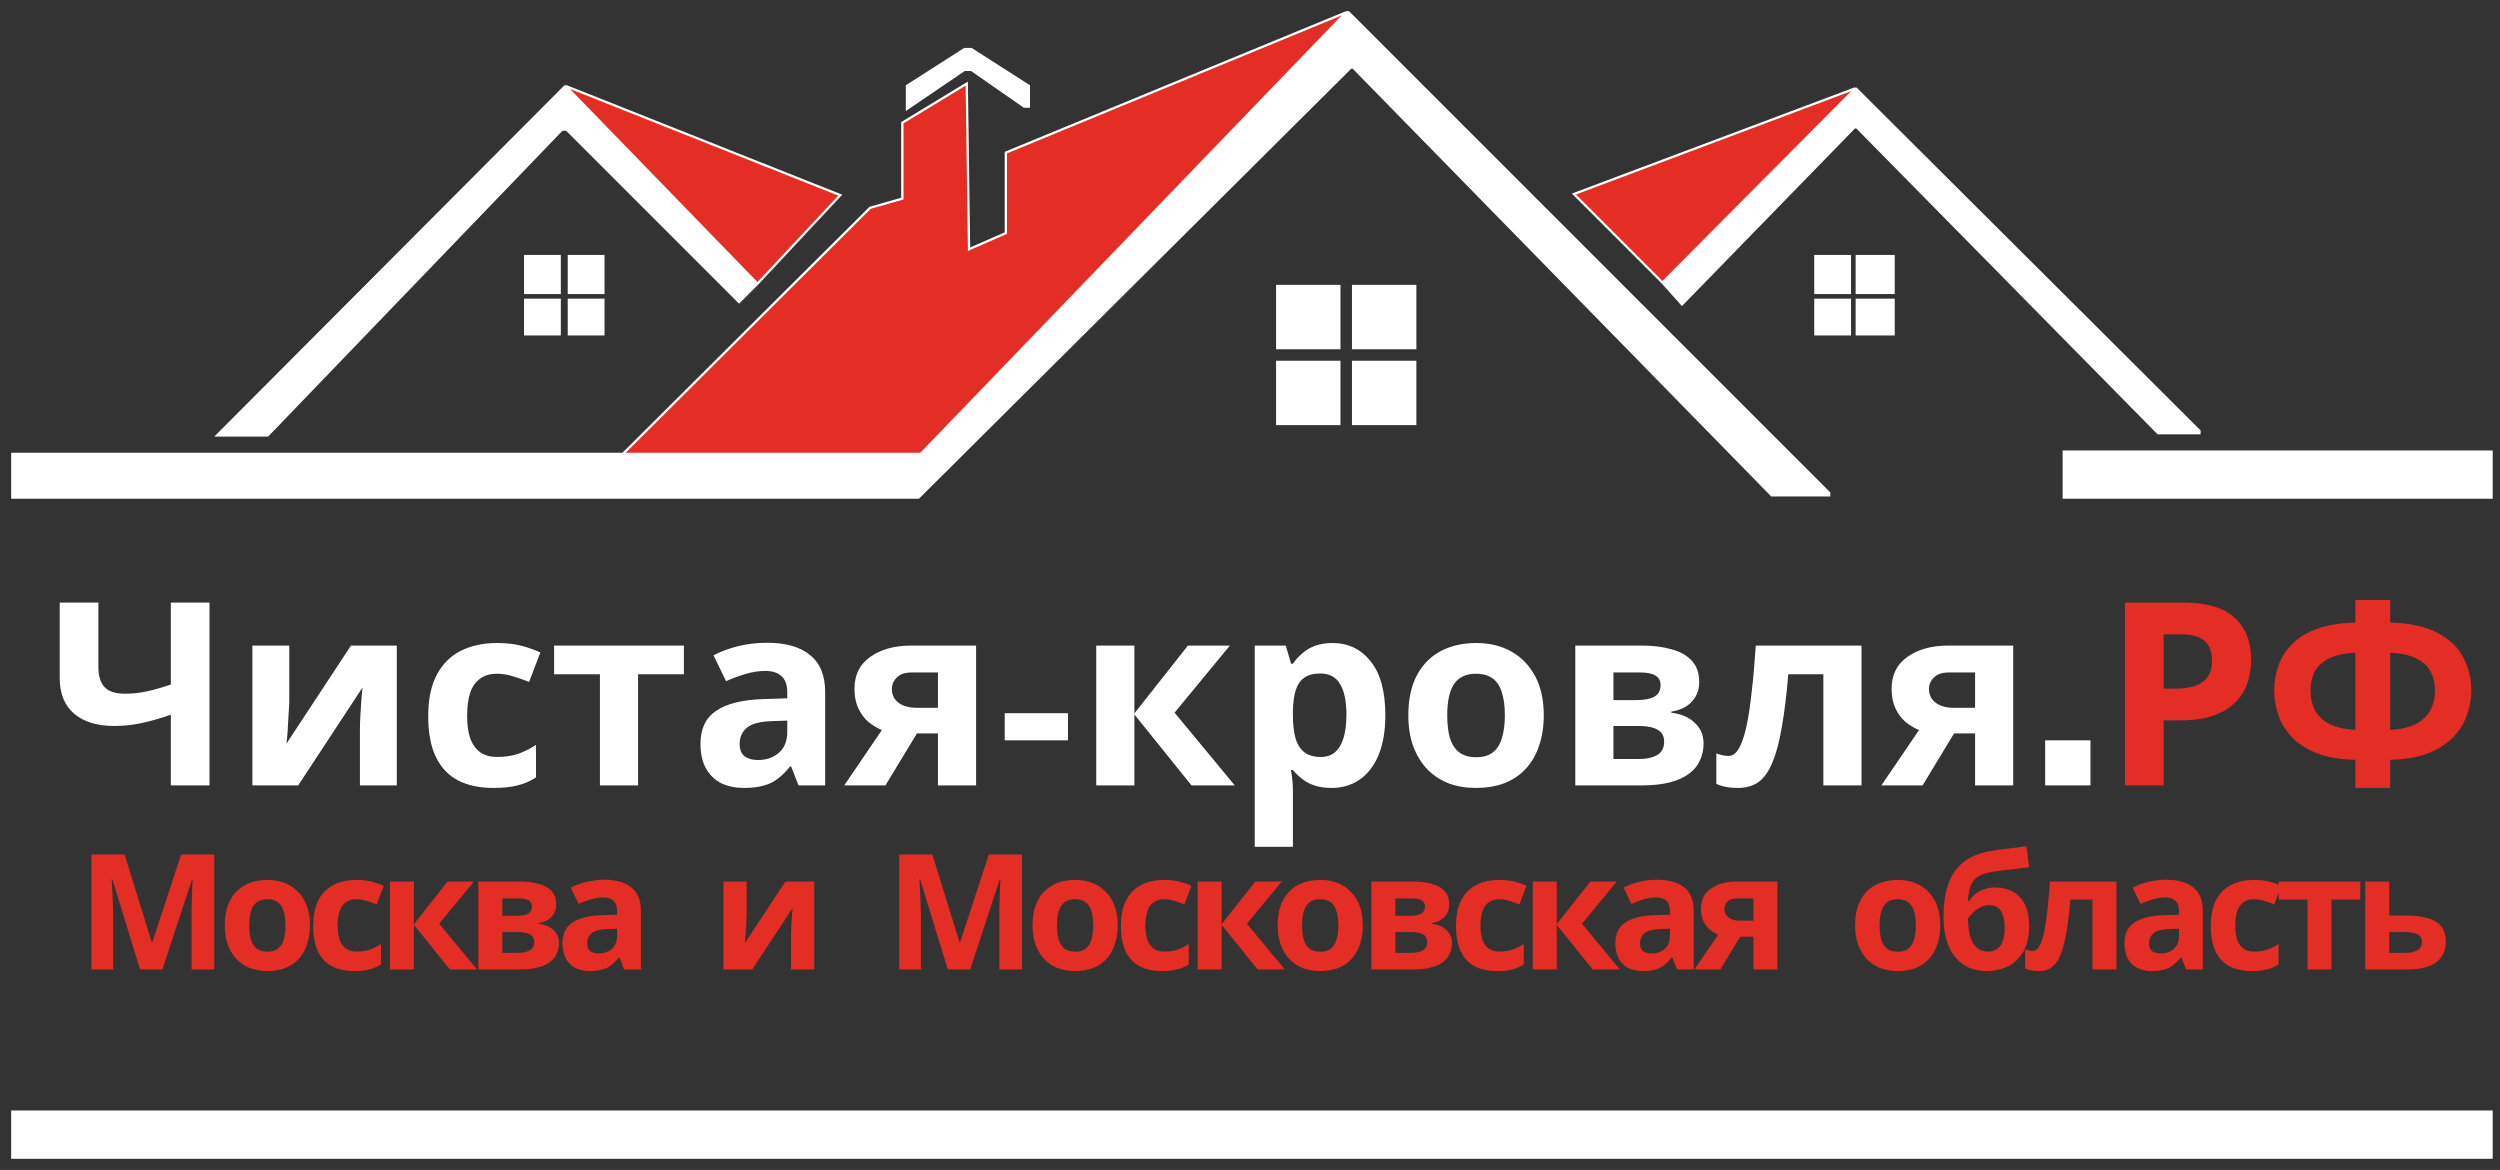 <?xml version="1.0" encoding="UTF-8"?> <svg xmlns="http://www.w3.org/2000/svg" width="203" height="95" viewBox="0 0 203 95" fill="none"><rect x="0" y="0" width="203" height="95" fill="#333333" stroke="none"/> <path d="M17.011 63.773H13.872V58.035C12.998 58.339 12.195 58.568 11.46 58.721C10.739 58.873 10.012 58.949 9.277 58.949C7.891 58.949 6.803 58.617 6.013 57.951C5.237 57.272 4.849 56.309 4.849 55.062V48.929H7.988V54.168C7.988 54.888 8.154 55.429 8.487 55.789C8.82 56.15 9.381 56.33 10.171 56.33C10.753 56.33 11.335 56.267 11.917 56.143C12.499 56.018 13.151 55.831 13.872 55.581V48.929H17.011V63.773ZM23.488 56.912C23.488 57.148 23.474 57.439 23.446 57.785C23.432 58.132 23.411 58.485 23.384 58.845C23.37 59.206 23.349 59.524 23.321 59.802C23.294 60.079 23.273 60.273 23.259 60.384L28.498 52.421H32.219V63.773H29.226V59.24C29.226 58.866 29.239 58.457 29.267 58.014C29.295 57.556 29.323 57.134 29.35 56.746C29.392 56.344 29.42 56.039 29.433 55.831L24.215 63.773H20.494V52.421H23.488V56.912ZM40.072 63.98C38.95 63.98 37.993 63.779 37.203 63.377C36.413 62.962 35.81 62.324 35.394 61.465C34.979 60.605 34.771 59.504 34.771 58.159C34.771 56.773 35.006 55.644 35.478 54.77C35.949 53.897 36.6 53.253 37.432 52.837C38.277 52.421 39.247 52.213 40.342 52.213C41.118 52.213 41.791 52.29 42.359 52.442C42.941 52.595 43.447 52.775 43.877 52.983L42.962 55.373C42.477 55.179 42.019 55.02 41.59 54.895C41.174 54.77 40.758 54.708 40.342 54.708C39.802 54.708 39.351 54.84 38.991 55.103C38.631 55.353 38.36 55.734 38.18 56.247C38.014 56.746 37.931 57.376 37.931 58.139C37.931 58.887 38.021 59.511 38.201 60.01C38.395 60.495 38.672 60.862 39.033 61.111C39.393 61.347 39.83 61.465 40.342 61.465C40.994 61.465 41.569 61.382 42.068 61.215C42.567 61.035 43.052 60.793 43.523 60.488V63.128C43.052 63.433 42.553 63.648 42.026 63.773C41.514 63.911 40.862 63.98 40.072 63.98ZM55.533 54.75H51.811V63.773H48.714V54.75H44.992V52.421H55.533V54.75ZM62.284 52.193C63.808 52.193 64.973 52.525 65.776 53.191C66.594 53.842 67.003 54.847 67.003 56.205V63.773H64.841L64.238 62.234H64.155C63.836 62.636 63.504 62.969 63.157 63.232C62.824 63.495 62.436 63.682 61.993 63.793C61.563 63.918 61.03 63.98 60.392 63.98C59.727 63.98 59.124 63.856 58.583 63.606C58.057 63.343 57.641 62.948 57.336 62.421C57.031 61.881 56.879 61.202 56.879 60.384C56.879 59.178 57.301 58.291 58.147 57.723C58.992 57.141 60.26 56.822 61.951 56.766L63.926 56.704V56.205C63.926 55.609 63.767 55.172 63.448 54.895C63.143 54.618 62.714 54.48 62.159 54.48C61.605 54.48 61.064 54.563 60.538 54.729C60.011 54.881 59.484 55.075 58.958 55.311L57.939 53.211C58.549 52.892 59.221 52.643 59.955 52.463C60.704 52.283 61.48 52.193 62.284 52.193ZM62.721 58.554C61.723 58.582 61.03 58.762 60.642 59.095C60.253 59.427 60.059 59.864 60.059 60.404C60.059 60.876 60.198 61.215 60.475 61.423C60.752 61.617 61.113 61.714 61.556 61.714C62.221 61.714 62.783 61.52 63.24 61.132C63.698 60.73 63.926 60.169 63.926 59.448V58.513L62.721 58.554ZM71.899 63.773H68.552L71.608 59.282C71.22 59.116 70.853 58.894 70.507 58.617C70.174 58.326 69.904 57.958 69.696 57.515C69.488 57.071 69.384 56.545 69.384 55.935C69.384 54.798 69.814 53.932 70.673 53.336C71.532 52.726 72.634 52.421 73.978 52.421H79.259V63.773H76.161V59.552H74.457L71.899 63.773ZM72.419 55.956C72.419 56.427 72.606 56.801 72.981 57.078C73.355 57.342 73.84 57.473 74.436 57.473H76.161V54.604H74.041C73.486 54.604 73.078 54.743 72.814 55.02C72.551 55.283 72.419 55.595 72.419 55.956ZM81.583 57.91H86.718V60.114H81.583V57.91ZM96.457 52.421H99.867L95.376 57.868L100.262 63.773H96.748L92.112 58.014V63.773H89.014V52.421H92.112V57.931L96.457 52.421ZM108.206 52.213C109.481 52.213 110.514 52.712 111.304 53.71C112.094 54.694 112.489 56.15 112.489 58.076C112.489 59.365 112.302 60.453 111.928 61.34C111.553 62.213 111.041 62.872 110.389 63.315C109.738 63.759 108.982 63.98 108.123 63.98C107.583 63.98 107.111 63.911 106.709 63.773C106.321 63.634 105.989 63.454 105.711 63.232C105.434 63.01 105.192 62.775 104.984 62.525H104.818C104.873 62.788 104.915 63.066 104.942 63.357C104.97 63.634 104.984 63.911 104.984 64.188V68.762H101.886V52.421H104.402L104.838 53.897H104.984C105.192 53.593 105.441 53.315 105.732 53.066C106.023 52.803 106.37 52.595 106.772 52.442C107.188 52.29 107.666 52.213 108.206 52.213ZM107.208 54.687C106.668 54.687 106.238 54.798 105.919 55.02C105.601 55.242 105.365 55.581 105.213 56.039C105.074 56.482 104.998 57.044 104.984 57.723V58.055C104.984 58.79 105.053 59.414 105.192 59.926C105.33 60.425 105.566 60.806 105.899 61.07C106.231 61.333 106.682 61.465 107.25 61.465C107.721 61.465 108.109 61.333 108.414 61.07C108.719 60.806 108.948 60.418 109.1 59.906C109.253 59.393 109.329 58.769 109.329 58.035C109.329 56.926 109.156 56.094 108.809 55.54C108.477 54.971 107.943 54.687 107.208 54.687ZM125.354 58.076C125.354 59.019 125.222 59.857 124.959 60.592C124.709 61.326 124.342 61.95 123.857 62.463C123.386 62.962 122.811 63.343 122.131 63.606C121.452 63.856 120.683 63.98 119.824 63.98C119.034 63.98 118.299 63.856 117.62 63.606C116.955 63.343 116.38 62.962 115.894 62.463C115.409 61.95 115.028 61.326 114.751 60.592C114.488 59.857 114.356 59.019 114.356 58.076C114.356 56.815 114.578 55.755 115.021 54.895C115.465 54.022 116.102 53.357 116.934 52.9C117.766 52.442 118.75 52.213 119.886 52.213C120.953 52.213 121.896 52.442 122.714 52.9C123.531 53.357 124.176 54.022 124.647 54.895C125.118 55.755 125.354 56.815 125.354 58.076ZM117.516 58.076C117.516 58.825 117.592 59.455 117.745 59.968C117.911 60.467 118.167 60.848 118.514 61.111C118.86 61.361 119.311 61.486 119.865 61.486C120.42 61.486 120.863 61.361 121.196 61.111C121.542 60.848 121.792 60.467 121.944 59.968C122.111 59.455 122.194 58.825 122.194 58.076C122.194 57.328 122.111 56.704 121.944 56.205C121.792 55.706 121.542 55.332 121.196 55.082C120.849 54.833 120.399 54.708 119.845 54.708C119.027 54.708 118.431 54.992 118.057 55.561C117.696 56.115 117.516 56.953 117.516 58.076ZM137.976 55.394C137.976 56.004 137.782 56.524 137.394 56.953C137.02 57.383 136.458 57.66 135.71 57.785V57.868C136.5 57.965 137.131 58.236 137.602 58.679C138.087 59.123 138.329 59.691 138.329 60.384C138.329 60.869 138.232 61.319 138.038 61.735C137.858 62.151 137.567 62.511 137.165 62.816C136.763 63.121 136.244 63.357 135.606 63.523C134.982 63.689 134.22 63.773 133.319 63.773H127.914V52.421H133.319C134.206 52.421 134.996 52.518 135.689 52.712C136.396 52.892 136.95 53.197 137.352 53.627C137.768 54.057 137.976 54.646 137.976 55.394ZM135.128 60.217C135.128 59.774 134.955 59.455 134.608 59.261C134.262 59.053 133.742 58.949 133.049 58.949H131.011V61.631H133.111C133.693 61.631 134.172 61.527 134.546 61.319C134.934 61.097 135.128 60.73 135.128 60.217ZM134.837 55.644C134.837 55.283 134.698 55.02 134.421 54.854C134.144 54.687 133.735 54.604 133.194 54.604H131.011V56.849H132.841C133.492 56.849 133.984 56.759 134.317 56.579C134.664 56.385 134.837 56.073 134.837 55.644ZM151.155 63.773H148.057V54.75H145.209C145.07 56.413 144.897 57.834 144.689 59.012C144.495 60.176 144.246 61.125 143.941 61.86C143.65 62.594 143.275 63.135 142.818 63.481C142.361 63.814 141.799 63.98 141.134 63.98C140.774 63.98 140.448 63.953 140.157 63.897C139.866 63.842 139.603 63.759 139.367 63.648V61.174C139.519 61.229 139.679 61.278 139.845 61.319C140.011 61.361 140.185 61.382 140.365 61.382C140.559 61.382 140.739 61.305 140.905 61.153C141.086 61.001 141.252 60.73 141.404 60.342C141.571 59.954 141.723 59.42 141.862 58.741C142 58.062 142.125 57.21 142.236 56.184C142.361 55.145 142.472 53.891 142.569 52.421H151.155V63.773ZM156.114 63.773H152.767L155.823 59.282C155.435 59.116 155.067 58.894 154.721 58.617C154.388 58.326 154.118 57.958 153.91 57.515C153.702 57.071 153.598 56.545 153.598 55.935C153.598 54.798 154.028 53.932 154.887 53.336C155.746 52.726 156.848 52.421 158.193 52.421H163.473V63.773H160.376V59.552H158.671L156.114 63.773ZM156.633 55.956C156.633 56.427 156.821 56.801 157.195 57.078C157.569 57.342 158.054 57.473 158.65 57.473H160.376V54.604H158.255C157.701 54.604 157.292 54.743 157.028 55.02C156.765 55.283 156.633 55.595 156.633 55.956ZM169.747 63.773H166.067V60.114H169.747V63.773Z" fill="white"></path> <path d="M177.284 48.929C179.197 48.929 180.59 49.344 181.463 50.176C182.35 50.994 182.794 52.123 182.794 53.565C182.794 54.216 182.697 54.84 182.503 55.436C182.309 56.018 181.983 56.545 181.525 57.016C181.082 57.473 180.493 57.834 179.758 58.097C179.024 58.36 178.116 58.492 177.035 58.492H175.684V63.773H172.544V48.929H177.284ZM177.118 51.507H175.684V55.914H176.723C177.319 55.914 177.832 55.838 178.261 55.685C178.691 55.533 179.024 55.29 179.259 54.958C179.495 54.625 179.613 54.195 179.613 53.669C179.613 52.934 179.412 52.394 179.01 52.047C178.608 51.687 177.977 51.507 177.118 51.507ZM194.081 48.721V50.55C195.703 50.592 196.991 50.876 197.948 51.403C198.918 51.915 199.611 52.581 200.027 53.398C200.456 54.216 200.671 55.11 200.671 56.08C200.671 56.704 200.56 57.342 200.339 57.993C200.131 58.644 199.77 59.247 199.258 59.802C198.759 60.342 198.086 60.786 197.241 61.132C196.395 61.479 195.342 61.666 194.081 61.694V63.98H191.254V61.694C189.978 61.666 188.911 61.479 188.052 61.132C187.206 60.786 186.534 60.335 186.035 59.781C185.536 59.227 185.183 58.63 184.975 57.993C184.767 57.342 184.663 56.704 184.663 56.08C184.663 55.36 184.781 54.673 185.017 54.022C185.252 53.371 185.626 52.789 186.139 52.276C186.652 51.763 187.331 51.354 188.177 51.049C189.022 50.744 190.048 50.578 191.254 50.55V48.721H194.081ZM191.254 53.003C190.353 53.045 189.632 53.204 189.091 53.482C188.565 53.745 188.184 54.098 187.948 54.542C187.726 54.985 187.615 55.491 187.615 56.059C187.615 56.683 187.74 57.231 187.99 57.702C188.253 58.159 188.648 58.526 189.175 58.804C189.715 59.067 190.408 59.219 191.254 59.261V53.003ZM194.081 59.261C194.926 59.219 195.612 59.067 196.139 58.804C196.68 58.526 197.075 58.159 197.324 57.702C197.587 57.231 197.719 56.683 197.719 56.059C197.719 55.491 197.601 54.985 197.366 54.542C197.144 54.098 196.763 53.745 196.222 53.482C195.696 53.204 194.982 53.045 194.081 53.003V59.261Z" fill="#E42D24"></path> <path d="M11.371 78.718L9.123 71.397H9.071C9.079 71.572 9.092 71.833 9.11 72.182C9.127 72.53 9.145 72.905 9.162 73.306C9.18 73.698 9.188 74.055 9.188 74.378V78.718H7.424V69.384H10.117L12.326 76.522H12.365L14.705 69.384H17.398V78.718H15.555V74.299C15.555 74.003 15.559 73.663 15.568 73.28C15.585 72.896 15.598 72.535 15.607 72.195C15.624 71.846 15.637 71.585 15.646 71.41H15.594L13.188 78.718H11.371ZM25.167 75.136C25.167 75.729 25.085 76.256 24.919 76.718C24.762 77.18 24.531 77.572 24.226 77.894C23.93 78.208 23.568 78.448 23.141 78.613C22.714 78.77 22.23 78.849 21.69 78.849C21.193 78.849 20.732 78.77 20.305 78.613C19.886 78.448 19.524 78.208 19.22 77.894C18.914 77.572 18.675 77.18 18.5 76.718C18.335 76.256 18.252 75.729 18.252 75.136C18.252 74.343 18.392 73.676 18.67 73.136C18.949 72.587 19.35 72.169 19.873 71.881C20.396 71.593 21.015 71.45 21.729 71.45C22.4 71.45 22.993 71.593 23.507 71.881C24.021 72.169 24.427 72.587 24.723 73.136C25.019 73.676 25.167 74.343 25.167 75.136ZM20.239 75.136C20.239 75.607 20.287 76.003 20.383 76.326C20.488 76.639 20.649 76.879 20.867 77.044C21.084 77.201 21.368 77.28 21.716 77.28C22.065 77.28 22.344 77.201 22.553 77.044C22.771 76.879 22.928 76.639 23.023 76.326C23.128 76.003 23.18 75.607 23.18 75.136C23.18 74.665 23.128 74.273 23.023 73.96C22.928 73.646 22.771 73.41 22.553 73.254C22.335 73.097 22.052 73.018 21.703 73.018C21.189 73.018 20.814 73.197 20.579 73.554C20.352 73.903 20.239 74.43 20.239 75.136ZM28.764 78.849C28.058 78.849 27.457 78.722 26.96 78.469C26.463 78.208 26.084 77.807 25.823 77.267C25.561 76.726 25.431 76.034 25.431 75.188C25.431 74.317 25.579 73.606 25.875 73.058C26.171 72.508 26.581 72.103 27.104 71.842C27.636 71.58 28.245 71.45 28.934 71.45C29.422 71.45 29.845 71.498 30.202 71.593C30.568 71.689 30.886 71.802 31.156 71.933L30.581 73.437C30.276 73.315 29.988 73.214 29.718 73.136C29.457 73.058 29.195 73.018 28.934 73.018C28.594 73.018 28.311 73.101 28.084 73.267C27.858 73.424 27.688 73.663 27.575 73.986C27.47 74.299 27.418 74.696 27.418 75.175C27.418 75.646 27.474 76.038 27.588 76.352C27.71 76.657 27.884 76.888 28.11 77.044C28.337 77.193 28.612 77.267 28.934 77.267C29.344 77.267 29.705 77.215 30.019 77.11C30.333 76.997 30.638 76.844 30.934 76.652V78.312C30.638 78.504 30.324 78.639 29.993 78.718C29.67 78.805 29.261 78.849 28.764 78.849ZM36.342 71.58H38.486L35.662 75.005L38.734 78.718H36.525L33.61 75.097V78.718H31.662V71.58H33.61V75.044L36.342 71.58ZM45.167 73.45C45.167 73.833 45.045 74.16 44.801 74.43C44.566 74.7 44.213 74.874 43.742 74.953V75.005C44.239 75.066 44.636 75.236 44.932 75.515C45.237 75.794 45.389 76.151 45.389 76.587C45.389 76.892 45.328 77.175 45.206 77.437C45.093 77.698 44.91 77.925 44.657 78.116C44.405 78.308 44.078 78.456 43.677 78.561C43.285 78.665 42.806 78.718 42.239 78.718H38.84V71.58H42.239C42.797 71.58 43.294 71.641 43.729 71.763C44.174 71.877 44.522 72.068 44.775 72.338C45.037 72.609 45.167 72.979 45.167 73.45ZM43.376 76.482C43.376 76.204 43.267 76.003 43.05 75.881C42.832 75.75 42.505 75.685 42.069 75.685H40.788V77.371H42.108C42.474 77.371 42.775 77.306 43.01 77.175C43.254 77.036 43.376 76.805 43.376 76.482ZM43.193 73.606C43.193 73.38 43.106 73.214 42.932 73.11C42.758 73.005 42.501 72.953 42.161 72.953H40.788V74.365H41.938C42.348 74.365 42.657 74.308 42.867 74.195C43.084 74.073 43.193 73.877 43.193 73.606ZM49.075 71.436C50.033 71.436 50.765 71.646 51.271 72.064C51.785 72.474 52.042 73.105 52.042 73.96V78.718H50.683L50.303 77.75H50.251C50.051 78.003 49.842 78.212 49.624 78.378C49.415 78.543 49.171 78.661 48.892 78.731C48.621 78.809 48.286 78.849 47.885 78.849C47.467 78.849 47.088 78.77 46.748 78.613C46.417 78.448 46.155 78.199 45.964 77.868C45.772 77.528 45.676 77.101 45.676 76.587C45.676 75.829 45.942 75.271 46.473 74.914C47.005 74.548 47.802 74.347 48.865 74.312L50.107 74.273V73.96C50.107 73.585 50.007 73.31 49.807 73.136C49.615 72.962 49.345 72.874 48.996 72.874C48.648 72.874 48.308 72.927 47.977 73.031C47.645 73.127 47.314 73.249 46.983 73.397L46.343 72.077C46.726 71.877 47.149 71.72 47.611 71.606C48.081 71.493 48.569 71.436 49.075 71.436ZM49.349 75.437C48.722 75.454 48.286 75.567 48.042 75.776C47.798 75.986 47.676 76.26 47.676 76.6C47.676 76.896 47.763 77.11 47.937 77.241C48.112 77.363 48.338 77.424 48.617 77.424C49.035 77.424 49.388 77.302 49.676 77.058C49.964 76.805 50.107 76.452 50.107 75.999V75.41L49.349 75.437ZM60.624 74.404C60.624 74.552 60.615 74.735 60.598 74.953C60.589 75.171 60.576 75.393 60.559 75.62C60.55 75.846 60.537 76.047 60.52 76.221C60.502 76.395 60.489 76.517 60.48 76.587L63.775 71.58H66.115V78.718H64.232V75.868C64.232 75.633 64.241 75.376 64.258 75.097C64.276 74.809 64.293 74.543 64.311 74.299C64.337 74.047 64.354 73.855 64.363 73.724L61.082 78.718H58.742V71.58H60.624V74.404ZM76.961 78.718L74.713 71.397H74.66C74.669 71.572 74.682 71.833 74.7 72.182C74.717 72.53 74.734 72.905 74.752 73.306C74.769 73.698 74.778 74.055 74.778 74.378V78.718H73.013V69.384H75.706L77.915 76.522H77.954L80.294 69.384H82.987V78.718H81.144V74.299C81.144 74.003 81.148 73.663 81.157 73.28C81.175 72.896 81.188 72.535 81.196 72.195C81.214 71.846 81.227 71.585 81.236 71.41H81.183L78.778 78.718H76.961ZM90.757 75.136C90.757 75.729 90.674 76.256 90.509 76.718C90.352 77.18 90.121 77.572 89.816 77.894C89.519 78.208 89.158 78.448 88.731 78.613C88.304 78.77 87.82 78.849 87.28 78.849C86.783 78.849 86.321 78.77 85.894 78.613C85.476 78.448 85.114 78.208 84.809 77.894C84.504 77.572 84.264 77.18 84.09 76.718C83.924 76.256 83.842 75.729 83.842 75.136C83.842 74.343 83.981 73.676 84.26 73.136C84.539 72.587 84.94 72.169 85.463 71.881C85.986 71.593 86.604 71.45 87.319 71.45C87.99 71.45 88.583 71.593 89.097 71.881C89.611 72.169 90.016 72.587 90.312 73.136C90.609 73.676 90.757 74.343 90.757 75.136ZM85.829 75.136C85.829 75.607 85.877 76.003 85.972 76.326C86.077 76.639 86.238 76.879 86.456 77.044C86.674 77.201 86.957 77.28 87.306 77.28C87.654 77.28 87.933 77.201 88.142 77.044C88.36 76.879 88.517 76.639 88.613 76.326C88.718 76.003 88.77 75.607 88.77 75.136C88.77 74.665 88.718 74.273 88.613 73.96C88.517 73.646 88.36 73.41 88.142 73.254C87.925 73.097 87.641 73.018 87.293 73.018C86.779 73.018 86.404 73.197 86.169 73.554C85.942 73.903 85.829 74.43 85.829 75.136ZM94.354 78.849C93.648 78.849 93.046 78.722 92.55 78.469C92.053 78.208 91.674 77.807 91.412 77.267C91.151 76.726 91.02 76.034 91.02 75.188C91.02 74.317 91.168 73.606 91.465 73.058C91.761 72.508 92.171 72.103 92.694 71.842C93.225 71.58 93.835 71.45 94.524 71.45C95.012 71.45 95.434 71.498 95.792 71.593C96.158 71.689 96.476 71.802 96.746 71.933L96.171 73.437C95.866 73.315 95.578 73.214 95.308 73.136C95.046 73.058 94.785 73.018 94.524 73.018C94.184 73.018 93.9 73.101 93.674 73.267C93.447 73.424 93.277 73.663 93.164 73.986C93.059 74.299 93.007 74.696 93.007 75.175C93.007 75.646 93.064 76.038 93.177 76.352C93.299 76.657 93.474 76.888 93.7 77.044C93.927 77.193 94.201 77.267 94.524 77.267C94.933 77.267 95.295 77.215 95.609 77.11C95.922 76.997 96.227 76.844 96.524 76.652V78.312C96.227 78.504 95.914 78.639 95.582 78.718C95.26 78.805 94.85 78.849 94.354 78.849ZM101.931 71.58H104.075L101.252 75.005L104.324 78.718H102.114L99.199 75.097V78.718H97.251V71.58H99.199V75.044L101.931 71.58ZM110.658 75.136C110.658 75.729 110.576 76.256 110.41 76.718C110.253 77.18 110.022 77.572 109.717 77.894C109.421 78.208 109.059 78.448 108.632 78.613C108.205 78.77 107.722 78.849 107.181 78.849C106.685 78.849 106.223 78.77 105.796 78.613C105.377 78.448 105.016 78.208 104.711 77.894C104.406 77.572 104.166 77.18 103.992 76.718C103.826 76.256 103.743 75.729 103.743 75.136C103.743 74.343 103.883 73.676 104.162 73.136C104.44 72.587 104.841 72.169 105.364 71.881C105.887 71.593 106.506 71.45 107.22 71.45C107.892 71.45 108.484 71.593 108.998 71.881C109.512 72.169 109.918 72.587 110.214 73.136C110.51 73.676 110.658 74.343 110.658 75.136ZM105.73 75.136C105.73 75.607 105.778 76.003 105.874 76.326C105.979 76.639 106.14 76.879 106.358 77.044C106.576 77.201 106.859 77.28 107.207 77.28C107.556 77.28 107.835 77.201 108.044 77.044C108.262 76.879 108.419 76.639 108.515 76.326C108.619 76.003 108.671 75.607 108.671 75.136C108.671 74.665 108.619 74.273 108.515 73.96C108.419 73.646 108.262 73.41 108.044 73.254C107.826 73.097 107.543 73.018 107.194 73.018C106.68 73.018 106.305 73.197 106.07 73.554C105.844 73.903 105.73 74.43 105.73 75.136ZM117.68 73.45C117.68 73.833 117.558 74.16 117.314 74.43C117.079 74.7 116.726 74.874 116.255 74.953V75.005C116.752 75.066 117.149 75.236 117.445 75.515C117.75 75.794 117.902 76.151 117.902 76.587C117.902 76.892 117.841 77.175 117.719 77.437C117.606 77.698 117.423 77.925 117.17 78.116C116.918 78.308 116.591 78.456 116.19 78.561C115.798 78.665 115.318 78.718 114.752 78.718H111.353V71.58H114.752C115.31 71.58 115.806 71.641 116.242 71.763C116.687 71.877 117.035 72.068 117.288 72.338C117.549 72.609 117.68 72.979 117.68 73.45ZM115.889 76.482C115.889 76.204 115.78 76.003 115.562 75.881C115.345 75.75 115.018 75.685 114.582 75.685H113.301V77.371H114.621C114.987 77.371 115.288 77.306 115.523 77.175C115.767 77.036 115.889 76.805 115.889 76.482ZM115.706 73.606C115.706 73.38 115.619 73.214 115.445 73.11C115.27 73.005 115.013 72.953 114.674 72.953H113.301V74.365H114.451C114.861 74.365 115.17 74.308 115.379 74.195C115.597 74.073 115.706 73.877 115.706 73.606ZM121.561 78.849C120.855 78.849 120.254 78.722 119.757 78.469C119.261 78.208 118.882 77.807 118.62 77.267C118.359 76.726 118.228 76.034 118.228 75.188C118.228 74.317 118.376 73.606 118.672 73.058C118.969 72.508 119.378 72.103 119.901 71.842C120.433 71.58 121.043 71.45 121.731 71.45C122.219 71.45 122.642 71.498 122.999 71.593C123.365 71.689 123.683 71.802 123.954 71.933L123.378 73.437C123.073 73.315 122.786 73.214 122.516 73.136C122.254 73.058 121.993 73.018 121.731 73.018C121.391 73.018 121.108 73.101 120.882 73.267C120.655 73.424 120.485 73.663 120.372 73.986C120.267 74.299 120.215 74.696 120.215 75.175C120.215 75.646 120.272 76.038 120.385 76.352C120.507 76.657 120.681 76.888 120.908 77.044C121.134 77.193 121.409 77.267 121.731 77.267C122.141 77.267 122.503 77.215 122.816 77.11C123.13 76.997 123.435 76.844 123.731 76.652V78.312C123.435 78.504 123.121 78.639 122.79 78.718C122.468 78.805 122.058 78.849 121.561 78.849ZM129.139 71.58H131.283L128.459 75.005L131.531 78.718H129.322L126.407 75.097V78.718H124.459V71.58H126.407V75.044L129.139 71.58ZM134.566 71.436C135.524 71.436 136.257 71.646 136.762 72.064C137.276 72.474 137.533 73.105 137.533 73.96V78.718H136.174L135.795 77.75H135.742C135.542 78.003 135.333 78.212 135.115 78.378C134.906 78.543 134.662 78.661 134.383 78.731C134.113 78.809 133.777 78.849 133.376 78.849C132.958 78.849 132.579 78.77 132.239 78.613C131.908 78.448 131.646 78.199 131.455 77.868C131.263 77.528 131.167 77.101 131.167 76.587C131.167 75.829 131.433 75.271 131.964 74.914C132.496 74.548 133.293 74.347 134.357 74.312L135.599 74.273V73.96C135.599 73.585 135.498 73.31 135.298 73.136C135.106 72.962 134.836 72.874 134.487 72.874C134.139 72.874 133.799 72.927 133.468 73.031C133.137 73.127 132.805 73.249 132.474 73.397L131.834 72.077C132.217 71.877 132.64 71.72 133.102 71.606C133.572 71.493 134.06 71.436 134.566 71.436ZM134.84 75.437C134.213 75.454 133.777 75.567 133.533 75.776C133.289 75.986 133.167 76.26 133.167 76.6C133.167 76.896 133.254 77.11 133.429 77.241C133.603 77.363 133.829 77.424 134.108 77.424C134.527 77.424 134.88 77.302 135.167 77.058C135.455 76.805 135.599 76.452 135.599 75.999V75.41L134.84 75.437ZM139.697 78.718H137.592L139.514 75.894C139.27 75.79 139.039 75.65 138.821 75.476C138.612 75.293 138.442 75.062 138.311 74.783C138.181 74.504 138.115 74.173 138.115 73.79C138.115 73.075 138.385 72.53 138.926 72.156C139.466 71.772 140.159 71.58 141.004 71.58H144.324V78.718H142.377V76.064H141.305L139.697 78.718ZM140.024 73.803C140.024 74.099 140.141 74.334 140.377 74.508C140.612 74.674 140.917 74.757 141.292 74.757H142.377V72.953H141.043C140.695 72.953 140.438 73.04 140.272 73.214C140.107 73.38 140.024 73.576 140.024 73.803ZM157.551 75.136C157.551 75.729 157.468 76.256 157.302 76.718C157.145 77.18 156.914 77.572 156.609 77.894C156.313 78.208 155.951 78.448 155.524 78.613C155.097 78.77 154.614 78.849 154.073 78.849C153.577 78.849 153.115 78.77 152.688 78.613C152.269 78.448 151.908 78.208 151.603 77.894C151.298 77.572 151.058 77.18 150.884 76.718C150.718 76.256 150.635 75.729 150.635 75.136C150.635 74.343 150.775 73.676 151.054 73.136C151.333 72.587 151.734 72.169 152.256 71.881C152.779 71.593 153.398 71.45 154.113 71.45C154.784 71.45 155.376 71.593 155.89 71.881C156.405 72.169 156.81 72.587 157.106 73.136C157.403 73.676 157.551 74.343 157.551 75.136ZM152.622 75.136C152.622 75.607 152.67 76.003 152.766 76.326C152.871 76.639 153.032 76.879 153.25 77.044C153.468 77.201 153.751 77.28 154.1 77.28C154.448 77.28 154.727 77.201 154.936 77.044C155.154 76.879 155.311 76.639 155.407 76.326C155.511 76.003 155.564 75.607 155.564 75.136C155.564 74.665 155.511 74.273 155.407 73.96C155.311 73.646 155.154 73.41 154.936 73.254C154.718 73.097 154.435 73.018 154.087 73.018C153.572 73.018 153.198 73.197 152.962 73.554C152.736 73.903 152.622 74.43 152.622 75.136ZM157.814 74.443C157.814 73.389 157.945 72.495 158.206 71.763C158.468 71.023 158.882 70.434 159.448 69.999C160.014 69.554 160.755 69.253 161.67 69.097C162.132 69.018 162.598 68.953 163.069 68.9C163.548 68.84 164.041 68.778 164.546 68.718L164.768 70.417C164.551 70.443 164.311 70.474 164.049 70.508C163.788 70.534 163.522 70.565 163.252 70.6C162.991 70.626 162.738 70.656 162.494 70.691C162.25 70.726 162.028 70.757 161.827 70.783C161.505 70.835 161.221 70.909 160.977 71.005C160.733 71.092 160.529 71.219 160.363 71.384C160.197 71.55 160.067 71.776 159.971 72.064C159.884 72.343 159.827 72.704 159.801 73.149H159.892C159.997 72.983 160.141 72.818 160.324 72.652C160.516 72.487 160.751 72.347 161.03 72.234C161.309 72.121 161.627 72.064 161.984 72.064C162.55 72.064 163.043 72.182 163.461 72.417C163.879 72.652 164.202 73.001 164.429 73.463C164.655 73.925 164.768 74.5 164.768 75.188C164.768 75.999 164.62 76.674 164.324 77.215C164.028 77.755 163.618 78.164 163.095 78.443C162.572 78.713 161.967 78.849 161.278 78.849C160.755 78.849 160.28 78.753 159.853 78.561C159.426 78.369 159.06 78.086 158.755 77.711C158.45 77.337 158.215 76.875 158.049 76.326C157.892 75.776 157.814 75.149 157.814 74.443ZM161.396 77.267C161.675 77.267 161.914 77.206 162.115 77.084C162.324 76.962 162.485 76.761 162.598 76.482C162.72 76.204 162.781 75.829 162.781 75.358C162.781 74.792 162.686 74.343 162.494 74.012C162.311 73.672 161.988 73.502 161.526 73.502C161.248 73.502 160.986 73.572 160.742 73.711C160.507 73.842 160.306 73.994 160.141 74.169C159.975 74.334 159.862 74.478 159.801 74.6C159.801 74.94 159.827 75.271 159.879 75.594C159.932 75.907 160.019 76.191 160.141 76.443C160.263 76.696 160.424 76.896 160.624 77.044C160.834 77.193 161.091 77.267 161.396 77.267ZM171.854 78.718H169.907V73.044H168.116C168.029 74.09 167.92 74.984 167.789 75.724C167.667 76.456 167.51 77.053 167.318 77.515C167.135 77.977 166.9 78.317 166.613 78.535C166.325 78.744 165.972 78.849 165.554 78.849C165.327 78.849 165.122 78.831 164.939 78.796C164.756 78.761 164.591 78.709 164.443 78.639V77.084C164.538 77.119 164.639 77.149 164.743 77.175C164.848 77.201 164.957 77.215 165.07 77.215C165.192 77.215 165.305 77.166 165.41 77.071C165.523 76.975 165.628 76.805 165.724 76.561C165.828 76.317 165.924 75.981 166.011 75.554C166.098 75.127 166.177 74.591 166.246 73.946C166.325 73.293 166.395 72.504 166.456 71.58H171.854V78.718ZM175.901 71.436C176.859 71.436 177.591 71.646 178.097 72.064C178.611 72.474 178.868 73.105 178.868 73.96V78.718H177.509L177.13 77.75H177.077C176.877 78.003 176.668 78.212 176.45 78.378C176.241 78.543 175.997 78.661 175.718 78.731C175.448 78.809 175.112 78.849 174.711 78.849C174.293 78.849 173.914 78.77 173.574 78.613C173.243 78.448 172.981 78.199 172.79 77.868C172.598 77.528 172.502 77.101 172.502 76.587C172.502 75.829 172.768 75.271 173.299 74.914C173.831 74.548 174.628 74.347 175.692 74.312L176.933 74.273V73.96C176.933 73.585 176.833 73.31 176.633 73.136C176.441 72.962 176.171 72.874 175.822 72.874C175.474 72.874 175.134 72.927 174.803 73.031C174.472 73.127 174.14 73.249 173.809 73.397L173.169 72.077C173.552 71.877 173.975 71.72 174.437 71.606C174.907 71.493 175.395 71.436 175.901 71.436ZM176.175 75.437C175.548 75.454 175.112 75.567 174.868 75.776C174.624 75.986 174.502 76.26 174.502 76.6C174.502 76.896 174.589 77.11 174.763 77.241C174.938 77.363 175.164 77.424 175.443 77.424C175.862 77.424 176.215 77.302 176.502 77.058C176.79 76.805 176.933 76.452 176.933 75.999V75.41L176.175 75.437ZM182.849 78.849C182.143 78.849 181.542 78.722 181.045 78.469C180.548 78.208 180.169 77.807 179.908 77.267C179.646 76.726 179.515 76.034 179.515 75.188C179.515 74.317 179.664 73.606 179.96 73.058C180.256 72.508 180.666 72.103 181.189 71.842C181.72 71.58 182.33 71.45 183.019 71.45C183.507 71.45 183.93 71.498 184.287 71.593C184.653 71.689 184.971 71.802 185.241 71.933L184.666 73.437C184.361 73.315 184.073 73.214 183.803 73.136C183.542 73.058 183.28 73.018 183.019 73.018C182.679 73.018 182.396 73.101 182.169 73.267C181.943 73.424 181.773 73.663 181.659 73.986C181.555 74.299 181.502 74.696 181.502 75.175C181.502 75.646 181.559 76.038 181.672 76.352C181.794 76.657 181.969 76.888 182.195 77.044C182.422 77.193 182.696 77.267 183.019 77.267C183.428 77.267 183.79 77.215 184.104 77.11C184.418 76.997 184.723 76.844 185.019 76.652V78.312C184.723 78.504 184.409 78.639 184.078 78.718C183.755 78.805 183.346 78.849 182.849 78.849ZM191.655 73.044H189.315V78.718H187.368V73.044H185.028V71.58H191.655V73.044ZM195.377 74.339C196.109 74.339 196.715 74.417 197.194 74.574C197.674 74.722 198.027 74.953 198.253 75.267C198.489 75.58 198.606 75.973 198.606 76.443C198.606 76.905 198.497 77.306 198.279 77.646C198.07 77.986 197.735 78.251 197.273 78.443C196.811 78.626 196.205 78.718 195.456 78.718H192.057V71.58H194.005V74.339H195.377ZM196.659 76.469C196.659 76.191 196.545 75.99 196.319 75.868C196.101 75.746 195.774 75.685 195.338 75.685H194.005V77.371H195.364C195.748 77.371 196.057 77.302 196.292 77.162C196.537 77.023 196.659 76.792 196.659 76.469Z" fill="#E42D24"></path> <path d="M167.578 36.669V40.404H202.313V36.669H167.578Z" fill="white"></path> <path d="M175.235 35.175H178.596V34.988L150.678 7.163L134.991 22.943L136.578 24.717L150.584 10.337H150.771L175.235 35.175Z" fill="white"></path> <path d="M109.313 1L74.765 36.855H50.581H1V40.404H74.578L109.687 5.482H109.873L143.861 40.217H148.53V40.03L109.5 1H109.313Z" fill="white"></path> <path d="M147.409 20.795H150.211V23.783H147.409V20.795Z" fill="white"></path> <path d="M150.771 20.795H153.759V23.783H150.771V20.795Z" fill="white"></path> <path d="M153.759 24.343V27.145H150.771V24.343H153.759Z" fill="white"></path> <path d="M147.409 24.343V27.145H150.211V24.343H147.409Z" fill="white"></path> <path d="M109.873 23.223V28.265H114.916V23.223H109.873Z" fill="white"></path> <path d="M103.711 23.223V28.265H108.753V23.223H103.711Z" fill="white"></path> <path d="M108.753 34.428V29.386H103.711V34.428H108.753Z" fill="white"></path> <path d="M114.916 29.386H109.873V34.428H114.916V29.386Z" fill="white"></path> <path d="M61.506 23.036L45.913 6.976L17.62 35.361H21.729L45.633 10.524H46.006L60.012 24.53L61.506 23.036Z" fill="white"></path> <path d="M45.446 23.783V20.795H42.645V23.783H45.446Z" fill="white"></path> <path d="M48.994 23.783V20.795H46.193V23.783H48.994Z" fill="white"></path> <path d="M46.193 27.145H48.994V24.343H46.193V27.145Z" fill="white"></path> <path d="M45.446 24.343V27.145H42.645V24.343H45.446Z" fill="white"></path> <path d="M83.542 6.976V8.657H83.169L78.873 5.669H78.313L73.644 8.843V6.976L78.313 3.988H78.873L83.542 6.976Z" fill="white"></path> <path d="M74.765 36.855L109.313 1L81.675 12.392V18.928L78.687 20.235L78.5 6.789L73.271 9.964V16.127L70.656 16.873L50.581 36.855H74.765Z" fill="#E42D24"></path> <path d="M61.506 23.036L68.229 15.846L45.913 6.976L61.506 23.036Z" fill="#E42D24"></path> <path d="M134.991 22.943L150.678 7.163L127.801 15.753L134.991 22.943Z" fill="#E42D24"></path> <path d="M1 90.265V94H202.313V90.265H1Z" fill="white"></path> <path d="M109.313 1L74.765 36.855H50.581M109.313 1H109.5L148.53 40.03V40.217H143.861L109.873 5.482H109.687L74.578 40.404H1V36.855H50.581M109.313 1L81.675 12.392V18.928L78.687 20.235L78.5 6.789L73.271 9.964V16.127L70.656 16.873L50.581 36.855M61.506 23.036L68.229 15.846L45.913 6.976M61.506 23.036L45.913 6.976M61.506 23.036L60.012 24.53L46.006 10.524H45.633L21.729 35.361H17.62L45.913 6.976M150.678 7.163L178.596 34.988V35.175H175.235L150.771 10.337H150.584L136.578 24.717L134.991 22.943M150.678 7.163L134.991 22.943M150.678 7.163L127.801 15.753L134.991 22.943M83.542 6.976V8.657H83.169L78.873 5.669H78.313L73.644 8.843V6.976L78.313 3.988H78.873L83.542 6.976ZM46.193 27.145H48.994V24.343H46.193V27.145ZM48.994 23.783V20.795H46.193V23.783H48.994ZM45.446 23.783V20.795H42.645V23.783H45.446ZM45.446 24.343V27.145H42.645V24.343H45.446ZM103.711 23.223V28.265H108.753V23.223H103.711ZM109.873 23.223V28.265H114.916V23.223H109.873ZM114.916 29.386H109.873V34.428H114.916V29.386ZM108.753 34.428V29.386H103.711V34.428H108.753ZM147.409 20.795H150.211V23.783H147.409V20.795ZM150.771 20.795H153.759V23.783H150.771V20.795ZM153.759 24.343V27.145H150.771V24.343H153.759ZM147.409 24.343V27.145H150.211V24.343H147.409ZM167.578 36.669V40.404H202.313V36.669H167.578ZM1 90.265V94H202.313V90.265H1Z" stroke="white" stroke-width="0.187"></path> </svg> 